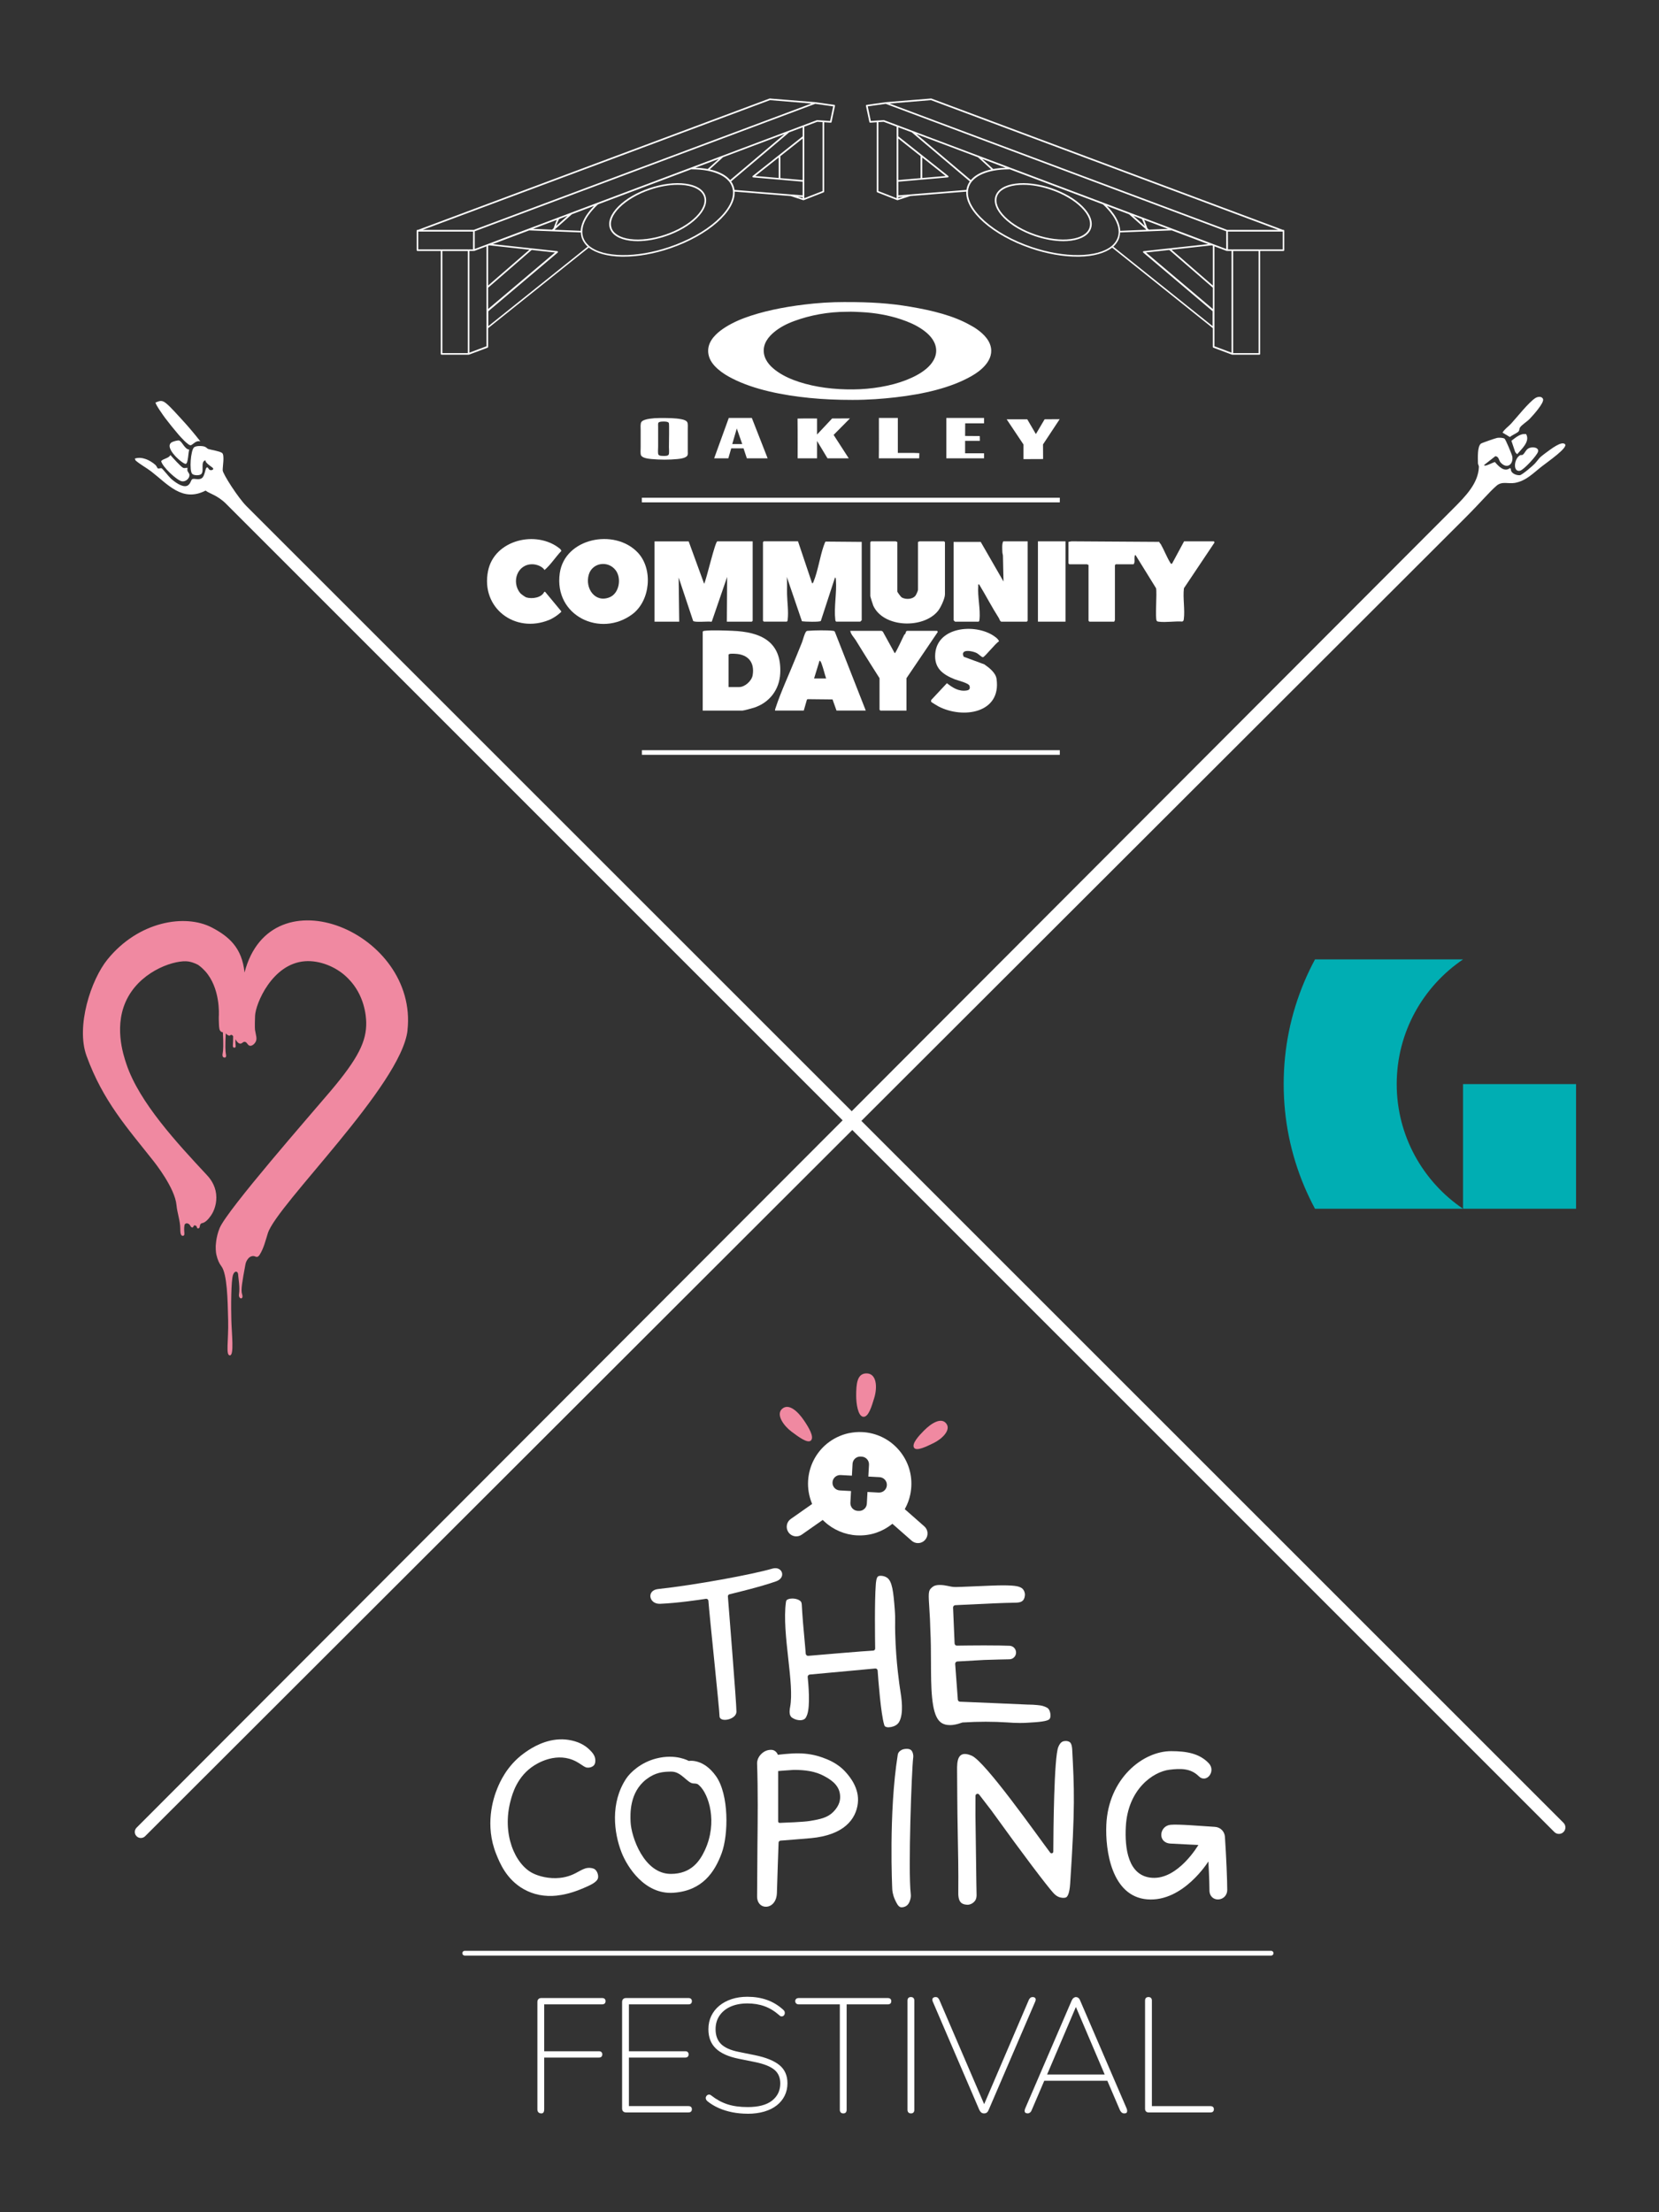 <?xml version="1.0" encoding="UTF-8"?>
<svg id="Layer_1" data-name="Layer 1" xmlns="http://www.w3.org/2000/svg" viewBox="0 0 1200 1600">
  <rect x="0" y="0" width="1200" height="1600" fill="#333333" stroke="none"/>
  <defs>
    <style>
      .cls-1 {
        fill: #fff;
      }

      .cls-2 {
        fill: #f089a1;
      }

      .cls-3 {
        fill: #00aeb3;
      }
    </style>
  </defs>
  <g>
    <g>
      <path class="cls-1" d="M144.91,319.22c-4-5.13-8.24-10.2-12.64-14.99-3.08-3.34-9.02-10.09-12.23-12.63-2.83-2.22-4.19-1.86-7.48-.52-.51.98,5.86,9.88,7,11.39,2.68,3.54,6.54,8.34,9.43,11.69,1.35,1.56,7.32,8.37,9.07,7.85,1.52-.46,3.64-3.7,6.86-2.78h-.02Z"/>
      <path class="cls-1" d="M129.7,318.64c-.97-.4-4.62.67-5.57,1.29-5.92,3.88,8.16,15.87,10.21,15.58,1.84-.25,1.79-8.61,2.57-10.32-3.35-.24-4.91-5.57-7.23-6.54h.02Z"/>
      <path class="cls-1" d="M114.07,338.71c-.35-.25-.76-1.68-1.73-2.53-3.88-3.37-9.69-6.23-14.82-4.49l.51,1.29c3.43,3.02,7.83,5.29,11.36,8.01,12.01,9.26,22.44,22.49,39.33,13.82,2.53,2.14,8.5,3.26,14.79,9.55,6.29,6.29,898.76,898.63,960.78,960.65,1.86,1.86,4.89,1.83,6.7-.06h0c1.76-1.84,1.75-4.76-.06-6.58-60.56-60.53-946.82-946.47-952.73-952.38s-17.03-23.19-17.12-25.84,1.56-11.15-.48-12.58c-1.86-1.32-7.66-2.11-10.05-2.87-.57-.17-1.27-1.25-2.64-1.7-1.84-.59-6.21-.71-7.61.6-2.32,2.18-3.51,16.77-1.25,19.14,1.13,1.19,5.23,1.37,6.54.11,2.26-2.16-.81-9.13,3.05-9.94-.3,2.19,5.51,5.13,5.59,5.96.11,1.1-1.41,1.38-2.32,1.08-1.11-.35-1.52-2.64-2.51-1.72-1.1,1.05-1.19,6.1-3.46,7.64s-5.48-.06-6.83.67c-1.14.62-1.25,4.03-4.1,4.92-3.46,1.06-8.91-3.1-11.37-5.32-1.41-1.27-5.89-7-6.7-7.43-.6-.32-2.24.43-2.83,0l-.03.02Z"/>
      <path class="cls-1" d="M132.57,338.41c-1.67-.67-7.72-7.48-9.28-9.28-1.45,2.49-4.78,2.33-6.73,4.35.83,4.1,11.25,13.91,14.96,14.61,2.84.52,5.65-2.1,5.51-4.57-.06-1.13-1.08-1.95-1.45-3.07-.19-.57.16-2.02-.11-2.18-.13-.06-1.84.54-2.89.11l-.02.02Z"/>
    </g>
    <g>
      <path class="cls-1" d="M1116.1,288.55c-1.02-2.27-4.13-1.67-5.86-.44-5.03,3.53-12.75,13.41-17.26,18.34-2.03,2.21-4.65,3.81-6.15,6.45l5.32,3.19c1.56-1.41,4.78-2.64,6.11-3.89,1.03-.98.43-2.02,1.3-3.18,1.49-1.97,4.99-4.1,6.88-6.05,2.1-2.16,10.85-11.75,9.66-14.41v-.02Z"/>
      <path class="cls-1" d="M1095.61,349.29c8.35-1.48,13.48-7.18,19.58-11.91,4.76-3.7,19.31-13.77,16.79-16.15s-9.77,3.24-14.99,7.13c-4.1,3.05-3.43,3.13-6.69,6.83-1.35,1.52-9.42,8.42-10.99,8.51-2.62.17-6.73-1.4-6.48-4.69l-.67-.46c-4.03,3.22-8.26-1.37-10.82-4.35-.7-.21-7.61,3.83-7.88,2.14l8.18-6.42c2.62.27,2.48,3.1,3.76,4.54,4.48,5.05,9.32,1.6,8.51-4.19-.19-1.35-4.81-12.42-5.61-12.98-1.13-.78-3.99-.81-5.35-.59-1.14.19-11.09,3.65-11.72,4.13-2.78,2.08-2.22,10.74-2.19,14.2,0,.92.73,1.67.68,2.7-.46,11.86-9.56,21.11-18.69,30.24-8.82,8.82-890.45,891.99-952.25,953.92-1.83,1.83-1.67,4.83.33,6.46h0c1.73,1.41,4.27,1.3,5.86-.29,56.26-56.18,943.77-942.44,954.94-953.62,11.55-11.55,17.44-18.73,22.55-23.11,4.08-3.51,8.37-1.22,13.15-2.06h-.02Z"/>
      <path class="cls-1" d="M1097.37,328.53c3.18-3.73,9.59-9.23,6.51-14.55-4.26-.62-7.51,2.51-10.64,4.81l2.76,8.2,1.37,1.54h0Z"/>
      <path class="cls-1" d="M1099.45,340.47c2.67-.56,12.15-10.86,13.01-13.66,1.03-3.4-4.42-3.91-6.85-2.53-2.02,1.16-2.38,3.02-3.95,4.45-.79.71-1.49.21-2,.46-4.48,2.19-5.64,12.42-.19,11.29l-.02-.02Z"/>
    </g>
  </g>
  <g>
    <path class="cls-2" d="M294.78,745.17c-4.43,39.68-94.57,126.13-101.05,146.79-1.65,5.24-2.92,10.72-5.83,15.41-.49.79-1.18,1.65-2.11,1.68-.59.03-1.16-.32-1.75-.48-1.6-.46-3.34.35-4.43,1.6-1.37,1.56-1.91,3.27-2.11,4.46-2.27,12.25-3.4,18.39-2.41,21.35.1.32.67,1.92,0,2.72-.05.06-.29.33-.64.38-.62.06-1.1-.6-1.19-.73-.64-.87-.43-2.03-.38-2.35.79-5.03-.52-11.79-.59-13.71-.03-.95-.21-2.1-1.08-2.45-1.21-.51-2.26.98-2.67,2.24-1.43,4.34-1.48,22.98-1.19,33.07.29,10.05,2.08,25.16-1.08,25.13-3.14,0-.91-10.32-1.24-25.29-.33-14.93-.73-33.7-4.89-39.15-1.59-2.08-2.76-4.61-3.67-8.56,0,0-.49-2.19-.44-5.69,0,0,.05-6.69,2.86-13.42,5.53-13.26,66.11-82.37,80.11-98.92,20.19-23.87,26.21-36.23,25.89-49.97-.1-3.92-.97-19.46-13.09-31.59-.32-.32-.84-.84-1.56-1.51-7.35-6.85-18.88-11.77-29.7-10.96-23.71,1.78-35.69,30.8-36.04,39.39-.33,8.32-.05,10.24-.05,10.24.62,3.95,1.78,6.37.38,8.82-.83,1.45-2.56,2.94-4.07,2.68-1.75-.3-2.03-2.75-3.76-2.86-1.33-.1-1.81,1.33-3.16,1.33-.91,0-2.1-.64-3.51-3.19-.1,1.51-.03,2.73.05,3.61.1,1.11.25,1.87-.21,2.27-.35.29-.95.3-1.32.03-.54-.4-.44-1.32-.41-1.78.13-1.52.19-3.53.21-6.32-.37-.51-.87-1.03-1.45-.98-.43.03-.59.38-.94.52-.51.21-1.38.03-2.97-1.52-.46,8.91-.3,13.07.1,14.93.08.41.4,1.78-.24,2.29-.43.35-1.25.25-1.72-.16-.81-.73-.44-2.35-.33-2.87.4-2,.6-6.15.11-15.03-.37-.05-.89-.16-1.37-.52-1.19-.86-1.38-2.53-1.49-5.89-.1-2.67-.14-4-.1-4.76.16-2.11,1.1-21-9.93-33.16-.91-1-2.51-2.64-4.88-4.35,0,0-3.08-1.87-7.07-2.53-8.93-1.46-32.81,5.86-43.76,25.67-10.88,19.69-3.45,41.77-1.13,48.65,9.31,27.68,36.69,57.07,58.18,80.15,1.13,1.22,4.84,5.16,6.26,11.26,1.49,6.45-.14,12.74-2.6,16.87-.54.89-3.38,5.45-6.46,6.45-.33.11-1.1.13-1.65.7-.98,1-.4,2.59-1.32,3.13-.3.17-.75.21-1.06.05-.59-.33-.3-1.19-.94-1.7-.49-.41-1.45-.52-1.75-.1-.21.29-.21.71-.44.98-.35.4-1.05.27-1.43-.1-.4-.38-.59-.89-.89-1.33-.73-1.13-2.41-1.79-3.43-.91-.19.16-.59.49-.71,2.62-.21,3.35.6,5.1-.3,5.78-.33.27-.86.3-1.22.16-1.43-.52-1.33-3.94-1.33-4.99.03-5.77-2.21-11.36-2.72-17.11-1.13-12.45-15.63-30.62-17.03-32.4-18.49-23.43-36.17-42.87-48.05-75.59-7.75-21.3,3.11-54.94,15.22-69.82,22.38-27.54,56.1-33.12,75.49-22.98,12.28,6.43,21.79,14.63,23.57,32.53,19.09-73.41,125.73-28.86,117.87,41.77l.03.02Z"/>
    <g id="Invert_The_View_Logo_RGB" data-name="Invert The View Logo RGB">
      <g>
        <polygon class="cls-3" points="1058.25 784.07 1058.25 874.24 1058.25 874.24 1140 874.24 1140 784.07 1058.25 784.07"/>
        <path class="cls-3" d="M1058.25,874.24h0c-28.92-19.58-47.97-52.68-47.97-90.17s19.04-70.58,47.97-90.17h-107.08c-2.78,5.19-5.34,10.51-7.66,15.98-9.94,23.52-14.99,48.48-14.99,74.19s5.05,50.67,14.99,74.19c2.32,5.46,4.88,10.8,7.66,15.98h107.08Z"/>
      </g>
    </g>
  </g>
  <g>
    <g id="Oakley">
      <g id="Artwork_148" data-name="Artwork 148">
        <g>
          <path class="cls-1" d="M612.1,218.48c17.55-.02,31.35.81,46.28,3.35,16.31,2.78,31.53,6.51,43.77,13.53.91.52,1.6.86,2.78,1.6,4.78,3.07,10.72,7.97,11.86,14.56.92,5.34-1.57,9.67-4.26,12.77-2.8,3.21-6.21,5.65-9.86,7.74-14.9,8.48-34.53,13.01-54.92,15.34-9.48,1.08-19.41,1.87-31.07,1.87s-21.35-.46-31-1.41c-19.65-1.95-40.22-6.07-55.7-13.93-3.86-1.95-7.47-4.1-10.71-6.96-3.08-2.73-6-6.11-6.83-10.77-1.38-7.83,4.13-13.52,8.7-17.03,4.91-3.75,11.21-6.89,17.28-9.15,12.6-4.7,27.83-7.83,42.93-9.67,10.07-1.22,19.01-1.86,30.75-1.87l-.02.02ZM612.54,225.5c-13.63,0-26.57,2.48-37.91,6.64-5.56,2.03-10.48,4.54-14.83,8.18-3.78,3.18-8.28,8.28-7.23,15.28.91,6.04,5.7,10.36,9.8,13.21,4.57,3.19,10.05,5.62,15.6,7.42,11.99,3.89,25.44,5.56,39.33,5.42,13.18-.14,27.06-2.43,37.98-6.7,5.38-2.11,10.53-4.69,14.76-8.26,3.89-3.27,8.02-8.58,6.96-15.15-.95-5.89-5.45-10.2-9.8-13.21-4.8-3.32-9.88-5.5-15.6-7.42-8.77-2.94-18.74-4.69-28.3-5.16-3-.14-6.94-.43-10.64-.25h-.13l.03.02Z"/>
          <path class="cls-1" d="M477.23,302.34c5.89,0,11.13-.06,15.93.92,1.6.33,3.41.95,3.99,2.16.54,1.13.33,3,.33,5.75v15.09c0,.97.13,2.19-.13,2.87-.78,2.14-5.07,2.65-7.24,2.87-5.89.6-12.91.57-18.95,0-2.37-.22-6.59-.73-7.51-2.75-.54-1.19-.25-4.02-.25-5.81v-12.02c0-2.11-.32-4.92.52-6.21.86-1.3,3.65-2.03,5.94-2.35,2.56-.37,4.51-.52,7.39-.52h-.02ZM476.17,305.85c-.24.49-.13,1.89-.13,2.73v14.52c0,1.72-.33,4.7.21,5.65.56.98,2.1.98,3.67,1,1.24,0,3.13.1,3.73-.94.54-.92.21-3.68.21-5.53,0-4.72.32-16.36-.06-17.31-.48-1.22-3.68-1.14-4.8-1.06-.79.05-2.38.1-2.8.94h-.03Z"/>
          <path class="cls-1" d="M527.14,302.28h16.68l11.44,29.22h-15.04l-2.41-7.26h-8.89l-2.1,7.26h-10.26l10.59-29.22h0ZM529.65,321.18h7.23l-3.94-11.28-3.29,11.28h0Z"/>
          <path class="cls-1" d="M590.99,314.28l10.9-11.61,12.91-.06-11.82,11.93,10.94,16.95h-15.36l-7.56-12.56v12.56h-14.06s.08-19.35-.06-28.75c4.46-.14,14.12-.06,14.12-.06v11.61h-.02Z"/>
          <path class="cls-1" d="M635.79,302.28h13.64v25.3c5.18.05,10.59-.13,15.55.16l-.11,3.76h-29.19c.14-8.96.02-19.57.06-29.1-.13-.06.03-.29.06-.13h-.02Z"/>
          <polygon class="cls-1" points="684.51 302.28 711.78 302.28 711.78 306.17 698.15 306.17 698.09 315.3 708.68 315.38 708.76 318.84 698.09 318.84 698.09 327.85 711.78 327.85 711.78 331.5 684.51 331.5 684.51 302.28"/>
          <polygon class="cls-1" points="766.49 303.18 754.44 321.43 754.5 332.01 740.32 332.07 740.32 321.49 728.14 303.25 743.04 303.25 749.28 313.95 755.6 303.25 766.49 303.18"/>
        </g>
      </g>
    </g>
    <g>
      <g>
        <path class="cls-1" d="M928.37,166.27h-.37l-254.3-95.01c-.08-.03-.17-.05-.25-.03l-32.78,2.68h-.02l-13.79,1.94c-.16.02-.3.11-.4.25-.1.13-.13.3-.1.46l2.48,11.71c.06.29.32.49.62.46l4.72-.32v50.16c0,.24.14.46.38.56l14.42,5.65h0s.05,0,.06.02h.13s.11,0,.16-.03h0l9.04-2.95,40.55-3.24c-.7,14.2,19.19,31.73,46.78,41.09,11.55,3.92,23.11,5.97,33.5,5.97h1.43c10.24-.19,18.65-2.51,23.79-6.56l72.84,58.27v13.55c0,.25.16.46.38.56l13.53,5.07h19.77c.33,0,.59-.27.59-.59v-74.41h16.82c.33,0,.59-.27.59-.59v-14.12c0-.33-.27-.59-.59-.59l.02.05ZM673.4,72.42l251.21,93.85h-36.96l-244.27-91.39,30-2.46h.02ZM845.78,180.79l31.5,27.3v15.41l-48.36-40.88,16.87-1.84v.02ZM877.28,206.53l-29.89-25.92,29.13-3.18.76.29v28.81ZM831.01,166.08l-1.1-.98c-.51-1.51-1.06-3.03-1.67-4.53-.21-.52-.43-1.05-.68-1.56l17.28,6.51-13.83.56h0ZM809.24,161.74c-.05-.11-.08-.24-.13-.35-.03-.08-.06-.17-.1-.25-.05-.11-.1-.24-.14-.35-.03-.1-.06-.17-.11-.27-.05-.11-.1-.24-.14-.35-.03-.08-.08-.17-.11-.25-.05-.13-.11-.25-.17-.37-.03-.08-.08-.16-.11-.24-.06-.14-.14-.29-.21-.43-.03-.06-.06-.13-.1-.19-.11-.21-.21-.41-.32-.62,0,0,0-.03-.02-.03-.11-.19-.21-.38-.32-.59-.03-.06-.08-.13-.11-.19-.08-.14-.17-.29-.25-.43-.05-.08-.1-.14-.14-.22-.08-.13-.16-.27-.25-.4-.05-.08-.1-.16-.14-.24-.08-.13-.17-.27-.25-.4-.05-.08-.1-.16-.16-.22-.1-.14-.19-.29-.29-.41-.05-.06-.1-.14-.14-.21-.11-.16-.22-.32-.35-.48-.03-.05-.06-.1-.11-.14-.16-.21-.32-.43-.48-.64-.02-.02-.03-.05-.05-.06-.14-.19-.29-.37-.43-.56-.05-.06-.11-.14-.16-.21-.11-.14-.22-.29-.33-.41-.06-.08-.13-.16-.21-.24-.11-.13-.22-.25-.32-.38-.08-.08-.14-.17-.22-.25-.11-.13-.22-.25-.32-.37-.08-.08-.16-.17-.24-.25-.11-.13-.22-.25-.33-.37-.08-.08-.16-.17-.24-.25-.13-.13-.24-.25-.37-.4-.08-.08-.14-.16-.22-.24-.19-.19-.38-.4-.57-.59l10.21,3.84,5.89,2.22,12.21,10.86c.05.13.08.25.13.38l-3.57.14-15.15.62c0-.13,0-.25-.03-.38v-.16c0-.11-.02-.22-.03-.33,0-.08-.02-.16-.03-.25,0-.11-.03-.21-.05-.32,0-.1-.03-.17-.03-.27s-.03-.21-.05-.3c0-.1-.03-.19-.05-.27-.02-.1-.03-.21-.06-.3-.02-.1-.05-.19-.06-.29-.02-.1-.05-.19-.06-.3-.03-.1-.05-.21-.08-.3-.03-.1-.05-.19-.08-.29-.03-.13-.08-.27-.11-.4-.03-.11-.06-.22-.1-.33-.05-.14-.1-.29-.14-.43-.03-.08-.06-.16-.08-.25l-.02-.06ZM825.91,158.38c.48.86.89,1.73,1.24,2.62.32.83.64,1.65.94,2.48l-8.32-7.4h.02l6.13,2.32v-.02ZM627.63,76.93l13.02-1.83,246.31,92.17v12.83l-10.17-3.83h0l-27.49-10.36-27.62-10.4-23.38-8.8h0l-3.21-1.21-155.62-58.59s-.08-.02-.11-.03h-.14l-4.49.3h0l-4.83.33-2.24-10.58-.03-.02ZM718.43,122.24l-8.05-7.35,17.03,6.42c-3.18.11-6.19.43-8.97.95v-.02ZM716.32,122.69c-.22.05-.44.1-.65.16-.21.05-.4.11-.6.16s-.41.11-.6.16c-.21.06-.4.11-.59.17s-.4.11-.59.17l-.57.19c-.19.06-.38.13-.56.19-.19.06-.37.14-.56.21-.17.06-.37.14-.54.21-.17.06-.35.14-.52.22-.17.08-.35.14-.52.22-.17.08-.33.14-.51.22s-.33.16-.51.24c-.16.08-.32.16-.48.24s-.33.17-.49.25c-.14.08-.3.16-.44.24-.16.1-.32.19-.48.27-.14.08-.29.16-.41.25-.16.1-.32.21-.46.3-.13.08-.25.17-.38.25-.16.11-.3.22-.46.33-.11.08-.24.17-.35.25-.16.11-.3.24-.46.37-.1.08-.21.16-.3.24-.16.13-.32.27-.46.41-.08.08-.16.14-.24.22-.17.17-.35.33-.52.51-.05.05-.1.1-.14.14-.22.22-.43.46-.62.68-.03.03-.05.06-.08.1l-39.41-33.31,44.58,16.79,9.61,8.77s-.05,0-.08.02c-.21.05-.4.1-.59.14h-.02ZM700.6,132.68s-.03.08-.06.11c-.06.13-.14.25-.21.4-.02.03-.03.06-.05.1-.06.14-.13.29-.19.43,0,.03-.02.05-.03.08-.14.33-.29.68-.4,1.03-.08.24-.16.48-.22.71,0,.05-.03.11-.05.16-.05.17-.1.37-.13.54-.02.08-.03.17-.05.25-.03.14-.06.3-.08.44-.02.1-.03.21-.05.3,0,.05-.02.1-.02.14l-40.82,3.26h0l-8.47.68v-9.91l16.77-1.45h0l19.04-1.65c.24-.02.44-.19.51-.41s0-.48-.21-.64l-36.13-28.64v-6.56l9.8,3.68.56.46s.06.1.11.14l41.26,34.88v.02h0c-.11.16-.21.3-.32.46-.02.03-.03.05-.05.08-.08.13-.16.25-.24.4-.02.03-.05.06-.06.11-.08.13-.14.25-.22.38h-.02ZM649.75,130.25v-30.1l16.12,12.79v15.91l-16.12,1.4ZM667.07,113.87l16.92,13.41-16.92,1.46v-14.88.02ZM635.33,88.33l3.83-.25,9.42,3.54v51.75l-13.23-5.18v-49.84l-.02-.02ZM649.75,143.41v-.89h.17l3.43-.29-3.59,1.18h-.02ZM746.1,178.58c-13.41-4.54-25.48-11.25-33.97-18.84-8.35-7.47-12.6-15.17-11.94-21.71h0c.05-.46.11-.91.21-1.35.11-.49.24-.98.4-1.46.44-1.3,1.11-2.54,1.97-3.67,0,0,0-.02.02-.03h0c.05-.06.11-.14.16-.21.03-.03.05-.06.08-.1.05-.05.1-.11.14-.16.02-.02.03-.05.05-.06,1.52-1.79,3.59-3.34,6.15-4.59,2.56-1.25,5.57-2.24,9.02-2.91h0c3.53-.68,7.43-1.02,11.59-1.02h.46l62.12,23.38,2.05.78,3.18,1.19c.17.16.35.32.52.49.03.03.06.05.08.08.17.17.37.35.54.52.05.05.08.08.13.13.16.16.32.32.48.48.05.05.11.11.16.16.14.14.29.29.43.44.06.06.13.14.19.21.13.13.25.27.38.4.08.08.14.16.22.24.11.13.22.24.33.37.08.1.17.19.25.27l.29.33c.1.11.19.21.27.32.08.1.17.21.25.3l.29.33c.08.1.14.17.22.27.1.13.21.24.3.37.06.08.13.16.19.24.11.13.21.27.3.4.06.08.11.14.16.22.11.14.21.29.32.41.05.06.1.13.14.19.11.14.21.3.32.44.05.06.08.11.13.17.11.16.21.3.32.46.03.05.06.11.11.16.11.16.21.32.3.48.03.05.06.1.1.14.1.16.21.32.3.48.03.05.05.1.08.14.1.16.19.33.29.49.03.05.05.1.08.14.1.16.19.33.27.49.03.05.05.1.08.14.08.16.17.32.25.49.03.05.05.11.08.16.08.16.16.32.24.46.03.05.05.11.08.16.06.16.14.3.21.46.03.06.05.13.08.19.06.14.13.29.17.43.03.08.06.16.1.24.05.13.1.25.14.38.03.1.06.19.1.27.05.11.08.22.13.33.03.11.08.22.11.33.03.1.06.17.08.27.05.14.08.29.13.43.02.06.03.11.05.17.05.19.1.38.14.56v.03c.29,1.19.43,2.37.43,3.49h0v.64c0,.21-.02.41-.05.64,0,.14-.03.3-.05.44v.1h0c-.08.54-.17,1.08-.32,1.6-.06.24-.14.48-.22.71,0,.02,0,.03-.02.06-.67,1.97-1.83,3.76-3.46,5.34-.3.29-.6.56-.92.83h0c-10.24,8.5-34.07,8.78-57.96.68v-.06ZM805.36,178.33s.11-.1.16-.14c.05-.05.11-.1.16-.16.08-.08.17-.16.25-.25.03-.03.08-.08.11-.11.11-.11.22-.24.33-.35v-.02c.24-.25.48-.52.68-.78,0,0,.02-.03.03-.05.1-.11.19-.24.27-.35.02-.03.05-.06.06-.1.08-.1.16-.21.22-.3.03-.03.05-.08.08-.11.06-.1.13-.19.19-.29.03-.05.06-.1.1-.14.06-.1.11-.19.17-.27.03-.05.06-.1.1-.14.05-.1.11-.17.16-.27.03-.05.06-.11.1-.16.05-.1.1-.17.14-.27.03-.06.06-.11.08-.17.05-.1.1-.17.13-.27.03-.06.06-.11.08-.17.05-.1.08-.17.13-.27.03-.06.05-.11.08-.17.03-.1.08-.19.11-.29.02-.05.05-.11.06-.16.05-.13.1-.25.13-.37,0-.03.02-.05.03-.08.1-.25.17-.54.25-.86.14-.56.25-1.11.33-1.68v-.16c.02-.16.05-.33.05-.49v-.19c0-.19.03-.38.03-.56v-.05l19.63-.79.91-.03h0l16.87-.68,26.35,9.93-28.13,3.08h-.02l-18.49,2.02c-.24.03-.43.19-.51.41s0,.48.19.62l50.17,42.42v10.8l-71.9-57.53.11-.05ZM878.45,237.09v-58.93l8.55,3.22.21.08h.03s.05.03.06.03h.03s.05.02.06.02h3.4v73.55l-12.34-4.62v-13.42.06ZM910.36,255.39h-18.38v-73.81h18.38v73.81ZM927.79,180.39h-39.58v-1.6h0v-4.18l-.02-.62h0v-2.43l-.03-4.08h39.64v12.93l-.02-.02Z"/>
        <path class="cls-1" d="M760.51,136.09c-9.16-3.11-18.39-4.26-25.97-3.26-7.74,1.03-12.87,4.19-14.47,8.91s.56,10.36,6.07,15.87c5.4,5.42,13.44,10.1,22.59,13.21,7,2.38,14.04,3.61,20.35,3.61,1.95,0,3.83-.11,5.62-.35,7.74-1.03,12.87-4.19,14.47-8.91s-.56-10.36-6.07-15.87c-5.4-5.42-13.42-10.1-22.59-13.21h0ZM788.03,164.79c-1.45,4.26-6.24,7.15-13.5,8.12-7.4.98-16.44-.16-25.43-3.21-8.99-3.05-16.85-7.64-22.14-12.93-5.18-5.18-7.23-10.39-5.78-14.64s6.24-7.15,13.5-8.12c1.75-.24,3.57-.35,5.46-.35,6.18,0,13.09,1.21,19.96,3.54,8.99,3.05,16.85,7.64,22.13,12.93,5.18,5.18,7.23,10.39,5.78,14.64l.02.02Z"/>
      </g>
      <g>
        <path class="cls-1" d="M301.96,166.27h.37l254.3-95.01c.08-.03.17-.05.25-.03l32.78,2.68h.02l13.79,1.94c.16.02.3.11.4.25.1.13.13.3.1.46l-2.48,11.71c-.06.29-.32.49-.62.46l-4.72-.32v50.16c0,.24-.14.46-.38.56l-14.42,5.65h0s-.05,0-.06.02h-.13s-.11,0-.16-.03h0l-9.04-2.95-40.55-3.24c.7,14.2-19.19,31.73-46.78,41.09-11.55,3.92-23.11,5.97-33.5,5.97h-1.43c-10.24-.19-18.65-2.51-23.79-6.56l-72.84,58.27v13.55c0,.25-.16.46-.38.56l-13.53,5.07h-19.77c-.33,0-.59-.27-.59-.59v-74.41h-16.82c-.33,0-.59-.27-.59-.59v-14.12c0-.33.27-.59.59-.59l-.02.05ZM556.93,72.42l-251.21,93.85h36.96l244.27-91.39-30-2.46h-.02ZM384.57,180.79l-31.5,27.3v15.41l48.36-40.88-16.87-1.84v.02ZM353.06,206.53l29.89-25.92-29.13-3.18-.76.29v28.81ZM399.33,166.08l1.1-.98c.51-1.51,1.06-3.03,1.67-4.53.21-.52.43-1.05.68-1.56l-17.28,6.51,13.83.56h0ZM421.1,161.74c.05-.11.08-.24.13-.35.03-.08.06-.17.1-.25.05-.11.1-.24.14-.35.03-.1.06-.17.11-.27.05-.11.1-.24.14-.35.03-.08.08-.17.11-.25.05-.13.11-.25.17-.37.03-.08.08-.16.11-.24.06-.14.14-.29.21-.43.03-.06.06-.13.1-.19.11-.21.21-.41.32-.62,0,0,0-.03.02-.03.11-.19.21-.38.32-.59.03-.06.08-.13.11-.19.08-.14.17-.29.25-.43.05-.08.1-.14.14-.22.08-.13.16-.27.25-.4.05-.08.1-.16.14-.24.08-.13.17-.27.25-.4.05-.08.1-.16.16-.22.1-.14.19-.29.29-.41.05-.06.1-.14.14-.21.11-.16.22-.32.35-.48.03-.05.06-.1.11-.14.16-.21.32-.43.48-.64.02-.02.03-.05.05-.06.14-.19.29-.37.43-.56.05-.06.11-.14.16-.21.11-.14.22-.29.33-.41.06-.08.13-.16.21-.24.11-.13.22-.25.32-.38.08-.08.14-.17.22-.25.11-.13.22-.25.32-.37.08-.08.16-.17.24-.25.11-.13.22-.25.33-.37.08-.08.16-.17.24-.25.13-.13.24-.25.37-.4.08-.08.14-.16.22-.24.19-.19.38-.4.57-.59l-10.21,3.84-5.89,2.22-12.21,10.86c-.05.13-.08.25-.13.38l3.57.14,15.15.62c0-.13,0-.25.03-.38v-.16c0-.11.02-.22.03-.33,0-.08.02-.16.03-.25,0-.11.03-.21.05-.32,0-.1.03-.17.03-.27s.03-.21.05-.3c0-.1.03-.19.05-.27.02-.1.03-.21.06-.3.02-.1.05-.19.06-.29s.05-.19.06-.3c.03-.1.05-.21.08-.3s.05-.19.08-.29c.03-.13.08-.27.11-.4.03-.11.06-.22.1-.33.05-.14.1-.29.14-.43.03-.08.06-.16.08-.25l.02-.06ZM404.42,158.38c-.48.86-.89,1.73-1.24,2.62-.32.83-.64,1.65-.94,2.48l8.32-7.4h-.02l-6.13,2.32v-.02ZM602.71,76.93l-13.02-1.83-246.31,92.17v12.83l10.17-3.83h0l27.49-10.36,27.62-10.4,23.38-8.8h0l3.21-1.21,155.62-58.59s.08-.02.11-.03h.14l4.49.3h0l4.83.33,2.24-10.58.03-.02ZM511.91,122.24l8.05-7.35-17.03,6.42c3.18.11,6.19.43,8.97.95v-.02ZM514.02,122.69c.22.05.44.1.65.16.21.05.4.11.6.16s.41.11.6.16c.21.06.4.11.59.17s.4.11.59.17l.57.19c.19.06.38.13.56.19.19.06.37.14.56.21.17.06.37.14.54.21s.35.14.52.22.35.14.52.22.33.14.51.22c.17.08.33.16.51.24.16.08.32.16.48.24.16.08.33.17.49.25.14.08.3.16.44.24.16.1.32.19.48.27.14.08.29.16.41.25.16.1.32.21.46.3.13.08.25.17.38.25.16.11.3.22.46.33.11.08.24.17.35.25.16.11.3.24.46.37.1.08.21.16.3.24.16.13.32.27.46.41.08.08.16.14.24.22.17.17.35.33.52.51l.14.14c.22.22.43.46.62.68.03.03.05.06.08.1l39.41-33.31-44.58,16.79-9.61,8.77s.05,0,.08.02c.21.05.4.1.59.14h.02ZM529.74,132.68s.03.08.06.11c.06.13.14.25.21.4.02.03.03.06.05.1.06.14.13.29.19.43,0,.03.02.05.03.08.14.33.29.68.4,1.03.08.24.16.48.22.71,0,.05.03.11.05.16.05.17.1.37.13.54.02.08.03.17.05.25.03.14.06.3.08.44.02.1.03.21.05.3,0,.05.02.1.02.14l40.82,3.26h0l8.47.68v-9.91l-16.77-1.45h0l-19.04-1.65c-.24-.02-.44-.19-.51-.41s0-.48.21-.64l36.13-28.64v-6.56l-9.8,3.68-.56.46s-.06.1-.11.14l-41.26,34.88v.02h0c.11.16.21.3.32.46.02.03.03.05.05.08.08.13.16.25.24.4.02.03.05.06.06.11.08.13.14.25.22.38h.02ZM580.58,130.25v-30.1l-16.12,12.79v15.91l16.12,1.4ZM563.27,113.87l-16.92,13.41,16.92,1.46v-14.88.02ZM595.01,88.33l-3.83-.25-9.42,3.54v51.75l13.23-5.18v-49.84l.02-.02ZM580.58,143.41v-.89h-.17l-3.43-.29,3.59,1.18h.02ZM484.24,178.58c13.41-4.54,25.48-11.25,33.97-18.84,8.35-7.47,12.6-15.17,11.94-21.71h0c-.05-.46-.11-.91-.21-1.35-.11-.49-.24-.98-.4-1.46-.44-1.3-1.11-2.54-1.97-3.67,0,0,0-.02-.02-.03h0c-.05-.06-.11-.14-.16-.21-.03-.03-.05-.06-.08-.1-.05-.05-.1-.11-.14-.16-.02-.02-.03-.05-.05-.06-1.52-1.79-3.59-3.34-6.15-4.59s-5.57-2.24-9.02-2.91h0c-3.53-.68-7.43-1.02-11.59-1.02h-.46l-62.12,23.38-2.05.78-3.18,1.19c-.17.16-.35.32-.52.49-.03.03-.06.05-.08.08-.17.17-.37.35-.54.52-.05.05-.08.08-.13.13-.16.16-.32.32-.48.48-.05.05-.11.11-.16.16-.14.14-.29.29-.43.44-.06.06-.13.14-.19.21-.13.13-.25.27-.38.4-.08.08-.14.16-.22.24-.11.13-.22.24-.33.37-.08.1-.17.19-.25.27l-.29.33c-.1.11-.19.21-.27.32-.08.1-.17.21-.25.3l-.29.33c-.08.1-.14.17-.22.27-.1.13-.21.24-.3.37-.06.08-.13.16-.19.24-.11.13-.21.27-.3.4-.06.08-.11.14-.16.22-.11.14-.21.29-.32.41l-.14.19c-.11.14-.21.3-.32.44-.05.06-.08.11-.13.17-.11.16-.21.3-.32.46-.03.05-.06.11-.11.16-.11.16-.21.32-.3.48-.03.05-.06.1-.1.14-.1.16-.21.32-.3.48-.03.05-.05.1-.08.14-.1.16-.19.33-.29.49-.03.05-.05.1-.08.14-.1.16-.19.33-.27.49-.03.05-.05.1-.08.14-.08.16-.17.32-.25.49-.03.05-.05.11-.08.16-.08.16-.16.32-.24.46-.03.05-.05.11-.08.16-.06.16-.14.3-.21.46-.03.06-.05.13-.08.19-.06.14-.13.29-.17.43-.03.08-.06.16-.1.24l-.14.38c-.03.1-.06.19-.1.27-.05.11-.08.22-.13.33-.03.11-.08.22-.11.33-.03.1-.06.17-.08.27-.05.14-.08.29-.13.43-.02.06-.03.11-.05.17-.05.19-.1.38-.14.56v.03c-.29,1.19-.43,2.37-.43,3.49h0v.64c0,.21.02.41.05.64,0,.14.03.3.05.44v.1h0c.08.54.17,1.08.32,1.6.06.24.14.48.22.71,0,.02,0,.03.02.06.67,1.97,1.83,3.76,3.46,5.34.3.29.6.56.92.83h0c10.24,8.5,34.07,8.78,57.96.68v-.06ZM424.98,178.33s-.11-.1-.16-.14-.11-.1-.16-.16c-.08-.08-.17-.16-.25-.25-.03-.03-.08-.08-.11-.11-.11-.11-.22-.24-.33-.35v-.02c-.24-.25-.48-.52-.68-.78,0,0-.02-.03-.03-.05-.1-.11-.19-.24-.27-.35-.02-.03-.05-.06-.06-.1-.08-.1-.16-.21-.22-.3-.03-.03-.05-.08-.08-.11-.06-.1-.13-.19-.19-.29-.03-.05-.06-.1-.1-.14-.06-.1-.11-.19-.17-.27-.03-.05-.06-.1-.1-.14-.05-.1-.11-.17-.16-.27-.03-.05-.06-.11-.1-.16-.05-.1-.1-.17-.14-.27-.03-.06-.06-.11-.08-.17-.05-.1-.1-.17-.13-.27-.03-.06-.06-.11-.08-.17-.05-.1-.08-.17-.13-.27-.03-.06-.05-.11-.08-.17-.03-.1-.08-.19-.11-.29-.02-.05-.05-.11-.06-.16-.05-.13-.1-.25-.13-.37,0-.03-.02-.05-.03-.08-.1-.25-.17-.54-.25-.86-.14-.56-.25-1.11-.33-1.68v-.16c-.02-.16-.05-.33-.05-.49v-.19c0-.19-.03-.38-.03-.56v-.05l-19.63-.79-.91-.03h0l-16.87-.68-26.35,9.93,28.13,3.08h.02l18.49,2.02c.24.03.43.19.51.41s0,.48-.19.62l-50.17,42.42v10.8l71.9-57.53-.11-.05ZM351.88,237.09v-58.93l-8.55,3.22-.21.08h-.03s-.05.03-.06.03h-.03s-.05.02-.06.02h-3.4v73.55l12.34-4.62v-13.42.06ZM319.97,255.39h18.38v-73.81h-18.38v73.81ZM302.55,180.39h39.58v-1.6h0v-4.18l.02-.62h0v-2.43l.03-4.08h-39.64v12.93l.02-.02Z"/>
        <path class="cls-1" d="M469.83,136.09c9.16-3.11,18.39-4.26,25.97-3.26,7.74,1.03,12.87,4.19,14.47,8.91,1.6,4.72-.56,10.36-6.07,15.87-5.4,5.42-13.44,10.1-22.59,13.21-7,2.38-14.04,3.61-20.35,3.61-1.95,0-3.83-.11-5.62-.35-7.74-1.03-12.87-4.19-14.47-8.91-1.6-4.72.56-10.36,6.07-15.87,5.4-5.42,13.42-10.1,22.59-13.21h0ZM442.31,164.79c1.45,4.26,6.24,7.15,13.5,8.12,7.4.98,16.44-.16,25.43-3.21s16.85-7.64,22.14-12.93c5.18-5.18,7.23-10.39,5.78-14.64-1.45-4.26-6.24-7.15-13.5-8.12-1.75-.24-3.57-.35-5.46-.35-6.18,0-13.09,1.21-19.96,3.54-8.99,3.05-16.85,7.64-22.13,12.93-5.18,5.18-7.23,10.39-5.78,14.64l-.02.02Z"/>
      </g>
    </g>
    <g>
      <path class="cls-1" d="M577.22,391.52l10.18,30.3c.76.08.81-.54,1.02-1.05,3.13-7.48,4.61-17.93,7.35-25.86.21-.59,1.08-3.03,1.35-3.21l26.18.22v56.65s-.97,1.03-1.03,1.03h-17.44c-.59-.37-.57-.83-.65-1.43-1.05-8.91,1.16-19.47.46-28.68-.05-.71.05-1.37-.65-1.84l-10.26,31.45c-.64.92-11.88.57-13.66.24l-10.96-32.12c.37,4.21.08,8.45.19,12.67.16,5.86,1.14,12.39.46,18.27-.06.6-.05,1.06-.65,1.43h-16.61l-.62-.62v-56.86l.62-.62h24.7l.03.02Z"/>
      <path class="cls-1" d="M498.12,391.52l11.21,30.72c1.62-2.99,7.94-30.72,9.56-30.72h25.54v57.48l-.62.62h-18.06l.21-32.37-11.09,32.29-.52.13c-2.22-.41-11.82.67-12.98-.57l-10.48-31.42.41,31.96h-17.85v-58.1h24.7l-.03-.02Z"/>
      <path class="cls-1" d="M772.78,391.94l2.27-.43,63.5.4c.08.84.79,1.19,1.05,1.62,2.46,4.29,4.48,9.74,7.13,13.85.37.57.33.35,1.02.33l8.72-16.18h21.59l.44.84-22.14,33.08c-.87,6.97.83,15.57-.08,22.33-.11.84-.24,1.46-1.14,1.76-5.24-.37-11.88.76-16.96.1-.59-.08-1.08-.1-1.48-.6-1.32-1.67.3-20.08-.49-23.59l-14.83-23.97c-.54-.11-.67.78-.71,1.14-.29,1.87.44,4.11-.73,5.5h-12.87l-.62.62v39.85c0,.14-.56.64-.41,1.03h-18.06l-.62-.62v-40.47c-.41.13-.91-.41-1.03-.41h-12.87l-.62-.62v-15.57h-.05Z"/>
      <path class="cls-1" d="M461.24,399.56c11.31,11.88,9.24,34.88-3.83,44.66-22.98,17.19-56.91,1.21-52.51-29.67,3.62-25.44,39.55-32.61,56.34-14.99ZM445.37,412.5c-5.48-7.35-16.95-5.62-19.49,3.1-2.89,9.9,4.56,20.73,15.12,16.36,6.94-2.87,8.69-13.68,4.38-19.46h-.02Z"/>
      <path class="cls-1" d="M689.73,391.94h19.65l16.49,28.64c-.21-6.16-.22-12.33-.4-18.49-.03-.98-.43-1.89-.44-2.87-.06-2.33-.4-5.8.64-7.69h17.65v57.48l-.62.62h-18.27c-1.08,0-1.57-2.06-1.94-2.62-5.07-7.93-9.4-16.34-14.26-24.35-.95-.16-.57.41-.62,1.03-.64,7.51,1.72,17.14.86,24.51-.06.6-.05,1.06-.65,1.43h-17.03s-1.03-.97-1.03-1.03v-56.65h-.02Z"/>
      <path class="cls-1" d="M508.3,456.88c.37-.59.83-.57,1.43-.65,5.21-.6,14.47-.21,19.96,0,20.36.78,35.9,7.58,34.66,30.94-.62,11.69-7.81,21.03-18.92,24.67-1.32.43-7.54,2.1-8.28,2.1h-28.86v-57.07.02ZM526.98,473.48v23.44h7.69c4.13,0,9.05-4.45,9.74-8.53,1.59-9.4-3.37-15.14-12.64-15.53-.94-.05-4.48-.33-4.76.62h-.02Z"/>
      <path class="cls-1" d="M649.06,391.94v35.9c0,.43,2.56,3.91,3.26,4.3,2.83,1.62,7.96,1.4,9.96-1.46.52-.76,1.73-3.35,1.73-4.1v-34.66c.41.13.91-.41,1.03-.41h17.85l.62.62v37.77c0,2.94-3.08,9.51-5,11.91-10.47,13.09-39.44,12.36-46.85-3.75-.32-.7-2.13-6.56-2.13-6.92v-39.01l.62-.62h17.85c.14,0,.64.56,1.03.41l.03.02Z"/>
      <path class="cls-1" d="M560.6,513.95c-.06-.57.11-1.06.29-1.59,3.95-12.18,10.28-25.54,15.09-37.63,1.35-3.38,2.8-6.91,4.1-10.09.62-1.49,2.11-7.59,3.37-8.18.44-.27.94-.19,1.43-.24,3.7-.37,13.91-.48,17.49,0,.57.08,1.08.08,1.46.62l22.4,57.08h-21.17l-2.86-8.05-18.06-.19-.48.35-2.27,7.89h-20.76l-.02.02ZM597.56,490.71c-1.1-3.29-1.89-6.78-3.05-10.02-.29-.78-.84-2.83-1.72-2.84l-3.95,12.87h8.72Z"/>
      <path class="cls-1" d="M720.32,460.98c.7.56,2.33,2.08,2.24,2.92-2.41,1.24-10.01,11.02-11.52,11.42-.83.22-3.19-2.27-4.42-2.92-3.22-1.72-12.39-3.38-9.55,2.59l14.93,5.51c3.43,2.4,8.18,5.99,8.83,10.48,3.56,24.84-24.22,29.15-41.98,19.96-.67-.35-5.07-3-5.23-3.27-.24-.41-.19-1.05.02-1.48l11.29-12.07c4.15,3.29,8.47,6.08,14.1,5.3,2.13-.3,2.87-1.29,2.22-3.43-.6-1.99-8.59-3.86-10.67-4.69-8.77-3.53-14.96-8.07-14.1-18.58,1.64-20.22,30.91-22.08,43.81-11.72l.02-.03Z"/>
      <path class="cls-1" d="M404.76,396.67c.46.37,1.41,1.32,1.19,1.91-4.21,4.4-7.5,9.75-12.06,13.69-1.64-2.65-5.73-4.11-8.74-4.16-11.05-.17-15.42,12.83-8.88,20.85.57.7,3.68,2.91,4.43,3.13,4.22,1.22,11.01.29,12.98-4.05h.62l11.67,14.07-.21.65c-2.45,2.21-5.48,4.35-8.55,5.61-24.59,10.07-49.63-8.58-44.19-35.45,4.56-22.54,34.86-29.7,51.72-16.25h0Z"/>
      <path class="cls-1" d="M637.64,456.26l.92.54,8.62,15.64c.87-.22,5.96-11.64,6.89-13.36.17-.32.57-.37.76-.67.33-.56.29-2.16,1.48-2.16h21.59l.41.83-22.63,33.42v23.44h-18.88l-.62-.62v-22.82l-6.77-10.69c-3.57-5.53-6.91-11.2-10.42-16.76-1.32-2.1-3.53-4.19-3.99-6.8h22.63Z"/>
      <rect class="cls-1" x="750.77" y="391.52" width="19.93" height="58.1"/>
      <rect class="cls-1" x="464.27" y="359.98" width="302.32" height="3.35"/>
      <rect class="cls-1" x="464.32" y="542.59" width="302.27" height="3.34"/>
    </g>
  </g>
  <g>
    <g>
      <g>
        <path class="cls-2" d="M684.49,1029.61c-3.65-4.73-10.75-.37-16.11,5.02-3.8,3.81-8.99,9.5-7.26,12.4,1.73,2.91,9.32-1,14.06-3.27,5.96-2.84,12.96-9.4,9.31-14.14v-.02Z"/>
        <path class="cls-2" d="M624.28,1024.67c3.99.62,6.32-7.94,8.05-13.5,2.45-7.91,1.83-18.04-5.77-17.85-6.61.16-7.24,7.59-7.26,15.99-.02,5.96,1.29,14.79,4.99,15.36h-.02Z"/>
        <path class="cls-2" d="M586.67,1041.74c2.38-2.68-1.91-9.64-5.11-14.37-4.51-6.67-11.07-12.64-15.82-8.43s1.27,12.44,6.91,16.6c4.49,3.3,11.64,8.89,14.02,6.21h0Z"/>
        <path class="cls-1" d="M670.91,1108.67c-.13-1.84-.95-3.53-2.35-4.75l-14.12-12.42.3-.54c1.73-3.16,2.97-6.58,3.7-10.12.21-1,.43-2.33.57-3.73.08-.65.13-1.3.16-1.92.57-10.24-2.97-20.03-9.97-27.56-6.62-7.12-15.61-11.32-25.3-11.86h-.17c-1.59-.1-3.18-.06-4.84.06h-.03l-.13.02c-1.56.13-3.14.37-4.86.71h-.05l-.06.03h-.08c-5.57,1.27-10.86,3.81-15.26,7.35l-.37.3c-8.04,6.61-12.96,16.38-13.53,26.81-.32,5.46.64,11.02,2.7,16.14l.22.57-15.44,10.82c-1.51,1.05-2.53,2.64-2.84,4.46s.1,3.65,1.14,5.18c1.24,1.76,3.18,2.84,5.34,2.95,1.54.08,3.03-.35,4.3-1.24l15.18-10.63.76.75c.17.19.33.35.56.52,6.24,5.83,14.72,9.43,23.3,9.88h.21c4.73.25,9.42-.38,13.93-1.91,4.05-1.4,7.78-3.43,11.12-6.07l.49-.4,13.93,12.25c1.19,1.03,2.65,1.64,4.22,1.72,2.11.11,4.15-.75,5.54-2.35,1.22-1.38,1.83-3.16,1.72-5.02l.02-.02ZM635.63,1079.51l-8.16-.44-.46,8.47c-.17,3.07-2.8,5.42-5.88,5.24l-.76-.03c-3.08-.17-5.43-2.81-5.26-5.88l.46-8.47-8.16-.44c-3.07-.17-5.42-2.8-5.24-5.86.17-3.08,2.8-5.43,5.88-5.26l8.16.44.46-8.55c.17-3.08,2.8-5.43,5.88-5.26l.76.05c3.07.17,5.43,2.8,5.26,5.86l-.48,8.55,8.16.44c3.07.17,5.42,2.8,5.24,5.86-.17,3.08-2.8,5.43-5.88,5.26l.02.02Z"/>
      </g>
      <path class="cls-1" d="M687.05,1247.68c-2.35,0-4.35-.51-5.94-1.52-.32-.21-1.08-.76-1.75-1.48-5.86-6.27-5.91-24.71-5.96-42.53-.02-7.62-.05-15.49-.46-23.28-.06-1.3-.11-2.6-.14-3.91v-.21c-.05-1.29-.08-2.57-.14-3.88-.14-3.16-.33-5.92-.49-8.35-.56-8.61-.67-11.42.79-13.26.59-.73,1.3-1.37,2.13-1.89,1.08-.68,2.62-1.03,4.57-1.03,4.51,0,7.16,1.24,10.44,1.45,3.27.21,26.76-1.18,35.29-1.18,4.53,0,8.13.22,10.2.64,2.49.49,3.67,1.48,3.97,1.76,1.56,1.51,1.78,3.59,1.79,4,.05.83-.14,3.34-1.59,4.7-1.49,1.4-4.15,1.43-5.57,1.45-8.53.11-21,.71-36.8,1.48l-6.42.32c-.92.05-1.64.83-1.59,1.75l1.11,25.91c.03.91.78,1.62,1.68,1.6,3.72-.05,13.04-.17,19.5-.17,9.51,0,15.22.13,18.6.27,2.68.11,4.76,2.38,4.67,5.07h0c-.1,2.59-2.19,4.65-4.8,4.7-3.78.06-9.9.21-18.28.48l-19.38,1.1c-.94.05-1.65.86-1.57,1.79l1.92,25.87c.1.79.73,1.38,1.52,1.43,6.91.29,38.14,1.57,49.25,2.1h.52c2.08.02,4.08.13,6.02.32,1.84.19,2.72.29,3.78.56,1.32.35,3.22,1.11,3.99,1.72,1.73,1.38,2.56,5.72,1.43,7.58-1.22,2.06-8.55,2.49-16.28,2.94-1.81.11-3.57.16-5.37.16-3.29,0-5.96-.17-8.1-.32l-.84-.06c-5.15-.33-10.44-.51-15.72-.51s-10.71.17-16.12.51h-.32c-.37.03-.73.11-1.08.24l-.32.11c-2.97,1.05-5.72,1.59-8.18,1.59l.02.03Z"/>
      <path class="cls-1" d="M642.91,1249.3c-1.45,0-2.38-.38-2.75-.7-.35-.3-.51-.86-.59-1.11-2.45-8.04-4.29-32.69-4.75-39.26-.06-.89-.84-1.56-1.75-1.48l-47.32,4.37c-.94.08-1.62.91-1.52,1.84.54,5.18,1.94,20.87-.41,27.27-.78,2.13-1.37,2.7-1.86,3.05-1.03.76-2.46.87-3.22.87-1.59,0-3.37-.44-4.76-1.21-.71-.38-1.45-.78-1.95-1.48-1.45-1.97-.75-5.65-.51-6.86,1.59-8.56.17-21.28-1.32-34.75-1.56-14.01-3.32-29.88-1.7-41.17.06-.44.21-1.06.54-1.41.37-.38,1.68-1.13,4.07-1.13,3,0,5.4,1.14,6.23,2.27.52.71.57,1.75.62,2.37.4,7.54,1.16,16.93,2.45,30.43l.4,4.84c.08.92.89,1.62,1.81,1.54,7.89-.68,41.28-3.53,46.98-3.78.83-.03,1.45-.71,1.43-1.54-.11-6.65-.48-34.07.46-46.35.11-1.33.38-4.89,1.6-5.77.19-.14.79-.46,2.03-.46,1.49,0,3.18.49,4.4,1.3,3.89,2.56,4.7,10.37,5.67,22.9.33,4.32.32,6.5.29,9.51-.02,2.21-.05,4.56.05,8.05.49,20.95,3.43,39.56,3.45,39.76l.13.79c.95,5.96,2.73,17.03-.7,23.32-.32.59-.81,1.19-1.35,1.68-1.51,1.35-3.92,2.22-6.16,2.22l.03.05Z"/>
      <path class="cls-1" d="M520.45,1241.25c0-4.65-7.18-71.7-8.05-83.5-.06-.89-.87-1.52-1.76-1.4-5.03.78-20.71,3.1-33.2,3.61-8.1.32-9.97-9.75-1.46-10.67,26.65-2.87,67.95-10.47,82.75-14.79,7.08-2.06,10.26,6.48,2.72,9.18-10.44,3.73-28.83,8.21-33.78,9.39-.73.17-1.22.84-1.16,1.59.75,10.21,6.18,76.72,6.18,83.32,0,5.83-12.23,8.15-12.23,3.26v.02Z"/>
      <path class="cls-1" d="M699.75,1377.61c-.71,0-3.19-.11-4.7-1.6-1.95-1.92-1.91-5.8-1.89-7.45.16-15.06-.14-30.08-.43-44.62-.29-14.26-.4-37.39-.44-43.47s-.03-15.28,10.58-10.66c9.78,4.26,46.63,56.64,56.77,70.12.71.95,2.22.46,2.24-.73.06-14.68.51-68.46,3.64-75.71.41-.95,1.27-2.94,2.89-3.78.68-.35,1.54-.54,2.46-.54,1.18,0,2.33.35,3,.89,1.48,1.21,1.64,4.4,1.7,5.61,1.46,27.68,2.19,41.57-1.49,96.71-.49,7.47-2.03,9.4-2.91,9.88-.41.24-1.1.37-1.91.37-1.24,0-2.35-.3-2.56-.35-2.33-.65-3.95-2.24-5.11-3.56-4.75-5.38-20.71-26.25-44.57-59.39l-8.75-11.37c-.87-1.13-2.67-.51-2.67.91l-.03,14.25c.21,13.61.35,25.51.48,35.09.13,10.05.22,18.01.33,22.16,0,.71.05,2.41-.83,3.92-.81,1.38-2.68,3.08-5.32,3.34h-.48Z"/>
      <path class="cls-1" d="M874.83,1367.08c0-7.53-.79-20.76-.79-20.76,0,0-18.23,29.48-44.19,27.4-25.95-2.08-30.42-35.67-29.62-53.92,1.45-33.31,26.3-53.32,46.95-53.27,11.13.02,20.38,1.64,27.11,8.7,5.57,5.86-1.72,14.91-7.15,9.48-5.96-5.96-13.44-5.67-21.19-4.75-11.86,1.41-30.15,14.12-31.61,41.11-.83,15.25,1.37,35.86,19.01,37.06,18.88,1.29,33.47-23.75,33.47-23.75,0,0-11.45-.51-20.14-1-9.64-.54-8.2-12.79,0-13.58,5.67-.54,21.33.81,32.08,1.49,4.03.25,6.99,3.29,7.26,7.21.95,14.01,1.67,31.53,1.67,38.28,0,8.85-12.88,9.74-12.88.27l.02.03Z"/>
      <path class="cls-1" d="M487.18,1368.95c-20.97,1.45-33.58-18.92-37.56-29.07-5.67-14.41-8.2-35.96,3.21-53.34,3.14-4.8,10.86-11.9,21.87-14.71,14.26-3.65,23.51,1.78,23.51,1.78,0,0,10.5-2.1,19.77,11.12,9.34,13.31,8.99,42.12,4.03,55.59s-13.85,27.18-34.82,28.62h-.02ZM485.81,1281.34c-6.26,0-11.82.56-18.33,5.57-12.28,9.48-11.61,25.02-11.36,30.88.46,10.63,9.64,37.52,29.11,37.52,14.68,0,20.97-9.2,24.7-17.31,9.29-20.19,2.73-40.2-3.92-46.47-1.62-1.52-1.79-1.49-4.67-1.67-4.11-.24-8.56-8.51-15.53-8.51h0Z"/>
      <path class="cls-1" d="M547.63,1371.59c.05-10.48.13-25.94.24-36.44.21-19.6.43-39.71-.24-59.55-.05-1.21.19-2.24.41-2.89.84-2.64,3.08-5.11,5.7-6.29,1.22-.56,2.54-.84,3.92-.84,3.89,0,4.96,3.57,4.99,3.59,0,0,8.56-1.13,14.98-1.05,5.73.06,11.34.95,16.65,2.81,4.05,1.43,11.56,4.07,17.65,11.02,2.45,2.78,9.86,11.26,8.56,22.32-1.33,11.36-9.85,22.94-33.94,25.19-4.84.44-17.71,1.45-21.95,1.78-.79.06-1.4.68-1.43,1.48-.19,5.38-.91,25.24-1.21,36.29-.37,12.87-14.37,13.04-14.33,2.57h0ZM574.17,1280.08c-4.94.3-11.31.83-11.31.83v36.48c.02.57.49,1.03,1.06,1.02,3.83-.13,17.19-.62,21.81-1.38,7.59-1.25,12.87-2.38,16.99-6.54,4.96-5.02,5.23-9.43,4.88-12.55-.83-7.62-7.74-11.34-11.5-13.41-6.4-3.49-13.82-4.45-21.93-4.45h0Z"/>
      <path class="cls-1" d="M402.82,1371.01c-8.85.92-16.93-.65-24.05-4.69-12.5-7.08-17.28-18.95-19.84-25.33-8.42-20.93-2.24-40.25.81-47.59,1.65-4,6.69-16.15,19.08-25.21,2.99-2.18,12.04-8.8,23.68-10.02,2.95-.3,5.89-.24,8.74.21,6.45,1,11.64,3.48,15.41,7.32,1.54,1.57,3.65,3.73,3.92,6.73.06.76.25,2.81-.89,4.24-1.06,1.3-2.84,1.68-3.81,1.78-1.87.14-2.73-.35-5.16-1.99-2.26-1.51-5.07-3.4-9.23-4.51-3.03-.81-6.27-1.05-9.59-.7-6.89.71-12.64,3.81-15.45,5.59-12.33,7.81-15.76,20.47-17.04,25.24-6.61,24.36,3.16,46.36,16.01,52.76,4.3,2.16,11.72,4.18,19.57,3.35,2.89-.3,5.65-.97,8.2-1.97,2.03-.79,3.83-1.78,5.4-2.64,2.33-1.27,4.34-2.37,6.54-2.59.56-.06,1.11-.06,1.7-.03,2.19.16,3.26.87,3.37.97,1.91,1.37,2.78,4.42,2.38,6.32-.6,2.89-5.23,5.08-9.91,7.08-3.59,1.52-11.04,4.72-19.82,5.64v.02Z"/>
      <path class="cls-1" d="M652.31,1379.5c-.33,0-.65-.05-.95-.13-1.76-.51-2.99-3.18-4.07-5.53-1.62-3.56-1.86-6.75-1.89-7.35-.03-.54-2.72-55.37,3.95-97.22.05-.33.17-1.03.64-1.76.94-1.45,2.76-2.13,2.97-2.21h0s1.33-.44,2.94-.44c1.29,0,2.29.29,2.99.83,1.08.84,1.4,2.3,1.57,3.08.25,1.14.13,2.03.1,2.38-1.13,8.42-3.76,82.12-1.79,98.51.17,1.45.06,2.84-.33,4.16-.38,1.29-1.18,3.95-3.61,5.05-.89.4-1.73.6-2.49.6l-.02.03Z"/>
    </g>
    <g>
      <g>
        <path class="cls-1" d="M391.65,1528.53c-.94,0-1.67-.25-2.18-.76s-.76-1.24-.76-2.18v-77.57c0-.94.25-1.67.76-2.18s1.24-.76,2.18-.76h43.88c.78,0,1.38.19,1.83.59.43.4.65.94.65,1.64,0,.78-.22,1.37-.65,1.76s-1.03.59-1.83.59h-41.9v33.91h39.55c.78,0,1.38.19,1.83.59.43.4.65.94.65,1.64,0,.78-.22,1.37-.65,1.76s-1.03.59-1.83.59h-39.55v37.44c0,1.95-.67,2.94-2,2.94l.02.02Z"/>
        <path class="cls-1" d="M452.92,1527.83c-.94,0-1.67-.25-2.18-.76s-.76-1.24-.76-2.18v-76.87c0-.94.25-1.67.76-2.18s1.24-.76,2.18-.76h45.06c.78,0,1.38.19,1.83.59.43.4.65.94.65,1.64,0,.78-.22,1.37-.65,1.76s-1.03.59-1.83.59h-43.07v33.91h40.72c.78,0,1.38.19,1.81.59.43.4.65.94.65,1.64,0,.78-.22,1.37-.65,1.76s-1.03.59-1.81.59h-40.72v35.09h43.07c.78,0,1.38.19,1.83.59.43.4.65.94.65,1.64,0,.78-.22,1.37-.65,1.76s-1.03.59-1.83.59h-45.06v.03Z"/>
        <path class="cls-1" d="M540.83,1528.76c-3.91,0-7.62-.35-11.15-1.05-3.53-.7-6.78-1.72-9.8-3.05-3.02-1.33-5.73-2.97-8.15-4.92-.56-.46-.92-.98-1.11-1.52-.19-.54-.19-1.08,0-1.59s.49-.92.87-1.24c.4-.32.86-.48,1.41-.48s1.1.24,1.64.7c3.67,2.89,7.58,5,11.67,6.34,4.11,1.33,8.97,2,14.61,2,7.83,0,13.71-1.56,17.66-4.69,3.95-3.13,5.92-7.27,5.92-12.44,0-4.22-1.45-7.53-4.34-9.91-2.89-2.38-7.62-4.24-14.2-5.57l-11.63-2.35c-7.35-1.48-12.83-3.95-16.42-7.39-3.61-3.45-5.4-8.1-5.4-13.96,0-3.53.68-6.7,2.05-9.56,1.37-2.86,3.3-5.32,5.81-7.4,2.51-2.06,5.48-3.67,8.93-4.81,3.45-1.13,7.24-1.7,11.39-1.7,5.16,0,9.9.76,14.2,2.29,4.3,1.52,8.21,3.89,11.74,7.1.54.46.91,1,1.06,1.59s.13,1.14-.06,1.64c-.19.51-.48.91-.83,1.18s-.81.41-1.35.41-1.1-.27-1.64-.83c-3.37-2.97-6.92-5.15-10.67-6.51-3.75-1.37-7.91-2.05-12.44-2.05s-8.64.76-12.09,2.29c-3.45,1.52-6.11,3.7-8.04,6.51-1.92,2.81-2.87,6.1-2.87,9.86,0,4.54,1.33,8.12,3.99,10.74s6.96,4.51,12.91,5.69l11.61,2.35c7.97,1.64,13.88,4.05,17.73,7.21,3.83,3.16,5.75,7.53,5.75,13.09,0,3.29-.67,6.27-2,8.97s-3.22,5.03-5.69,6.99c-2.46,1.95-5.48,3.46-9.04,4.51-3.56,1.05-7.58,1.59-12.02,1.59l-.03-.02Z"/>
        <path class="cls-1" d="M609.95,1528.53c-.78,0-1.4-.24-1.83-.7-.43-.48-.65-1.1-.65-1.87v-76.29h-29.69c-.78,0-1.41-.22-1.87-.65-.48-.43-.7-1-.7-1.7s.24-1.25.7-1.64c.48-.4,1.1-.59,1.87-.59h64.31c.86,0,1.51.19,1.94.59.43.4.65.94.65,1.64,0,.78-.22,1.37-.65,1.76-.43.4-1.08.59-1.94.59h-29.69v76.29c0,.78-.19,1.41-.59,1.87-.4.48-1.02.7-1.87.7Z"/>
        <path class="cls-1" d="M658.89,1528.53c-.78,0-1.4-.24-1.83-.7-.43-.48-.65-1.1-.65-1.87v-78.99c0-.86.21-1.51.65-1.94.43-.43,1.03-.65,1.83-.65s1.38.22,1.81.65c.43.43.65,1.08.65,1.94v78.99c0,.78-.19,1.41-.59,1.87-.4.48-1.02.7-1.87.7Z"/>
        <path class="cls-1" d="M711.81,1528.53c-.86,0-1.57-.24-2.11-.7s-1.02-1.13-1.41-2l-33.69-78.4c-.24-.7-.29-1.27-.17-1.7s.4-.76.83-1,.92-.35,1.46-.35c.7,0,1.25.17,1.64.52.4.35.75.84,1.06,1.46l33.8,78.64h-2.7l33.69-78.64c.32-.62.68-1.11,1.11-1.46s1-.52,1.7-.52c.62,0,1.11.14,1.46.41s.57.64.65,1.05c.08.43,0,.95-.24,1.59l-33.69,78.4c-.32.86-.75,1.52-1.29,2s-1.25.7-2.11.7h.02Z"/>
        <path class="cls-1" d="M743.5,1528.53c-.78,0-1.37-.16-1.76-.46-.4-.32-.59-.76-.59-1.35s.16-1.24.48-1.94l33.56-77.92c.4-.86.86-1.49,1.41-1.87.54-.4,1.1-.59,1.64-.59.62,0,1.21.19,1.76.59.54.4.98,1.02,1.29,1.87l33.56,77.92c.32.7.46,1.35.46,1.94s-.16,1.03-.46,1.35c-.32.32-.86.46-1.64.46s-1.43-.24-1.94-.7-.92-1.06-1.24-1.76l-9.51-22.19,3.16,1.06h-51.18l3.29-1.06-9.5,22.19c-.32.86-.75,1.49-1.29,1.87s-1.06.59-1.52.59h.02ZM778.12,1451.78l-21.01,49.29-2.59-.7h47.17l-2.35.7-21.01-49.29h-.24.03Z"/>
        <path class="cls-1" d="M830.82,1527.83c-.78,0-1.41-.24-1.87-.7-.46-.48-.7-1.1-.7-1.87v-78.29c0-.86.21-1.51.65-1.94.43-.43,1.03-.65,1.83-.65s1.38.22,1.81.65c.43.43.65,1.08.65,1.94v76.29h42.25c.86,0,1.51.19,1.94.59.43.4.65.94.65,1.64,0,.78-.22,1.37-.65,1.76-.43.4-1.08.59-1.94.59h-44.62Z"/>
      </g>
      <path class="cls-1" d="M919.45,1414.39H336.14c-.95,0-1.73-.78-1.73-1.73s.78-1.73,1.73-1.73h583.3c.95,0,1.73.78,1.73,1.73s-.78,1.73-1.73,1.73Z"/>
    </g>
  </g>
</svg>